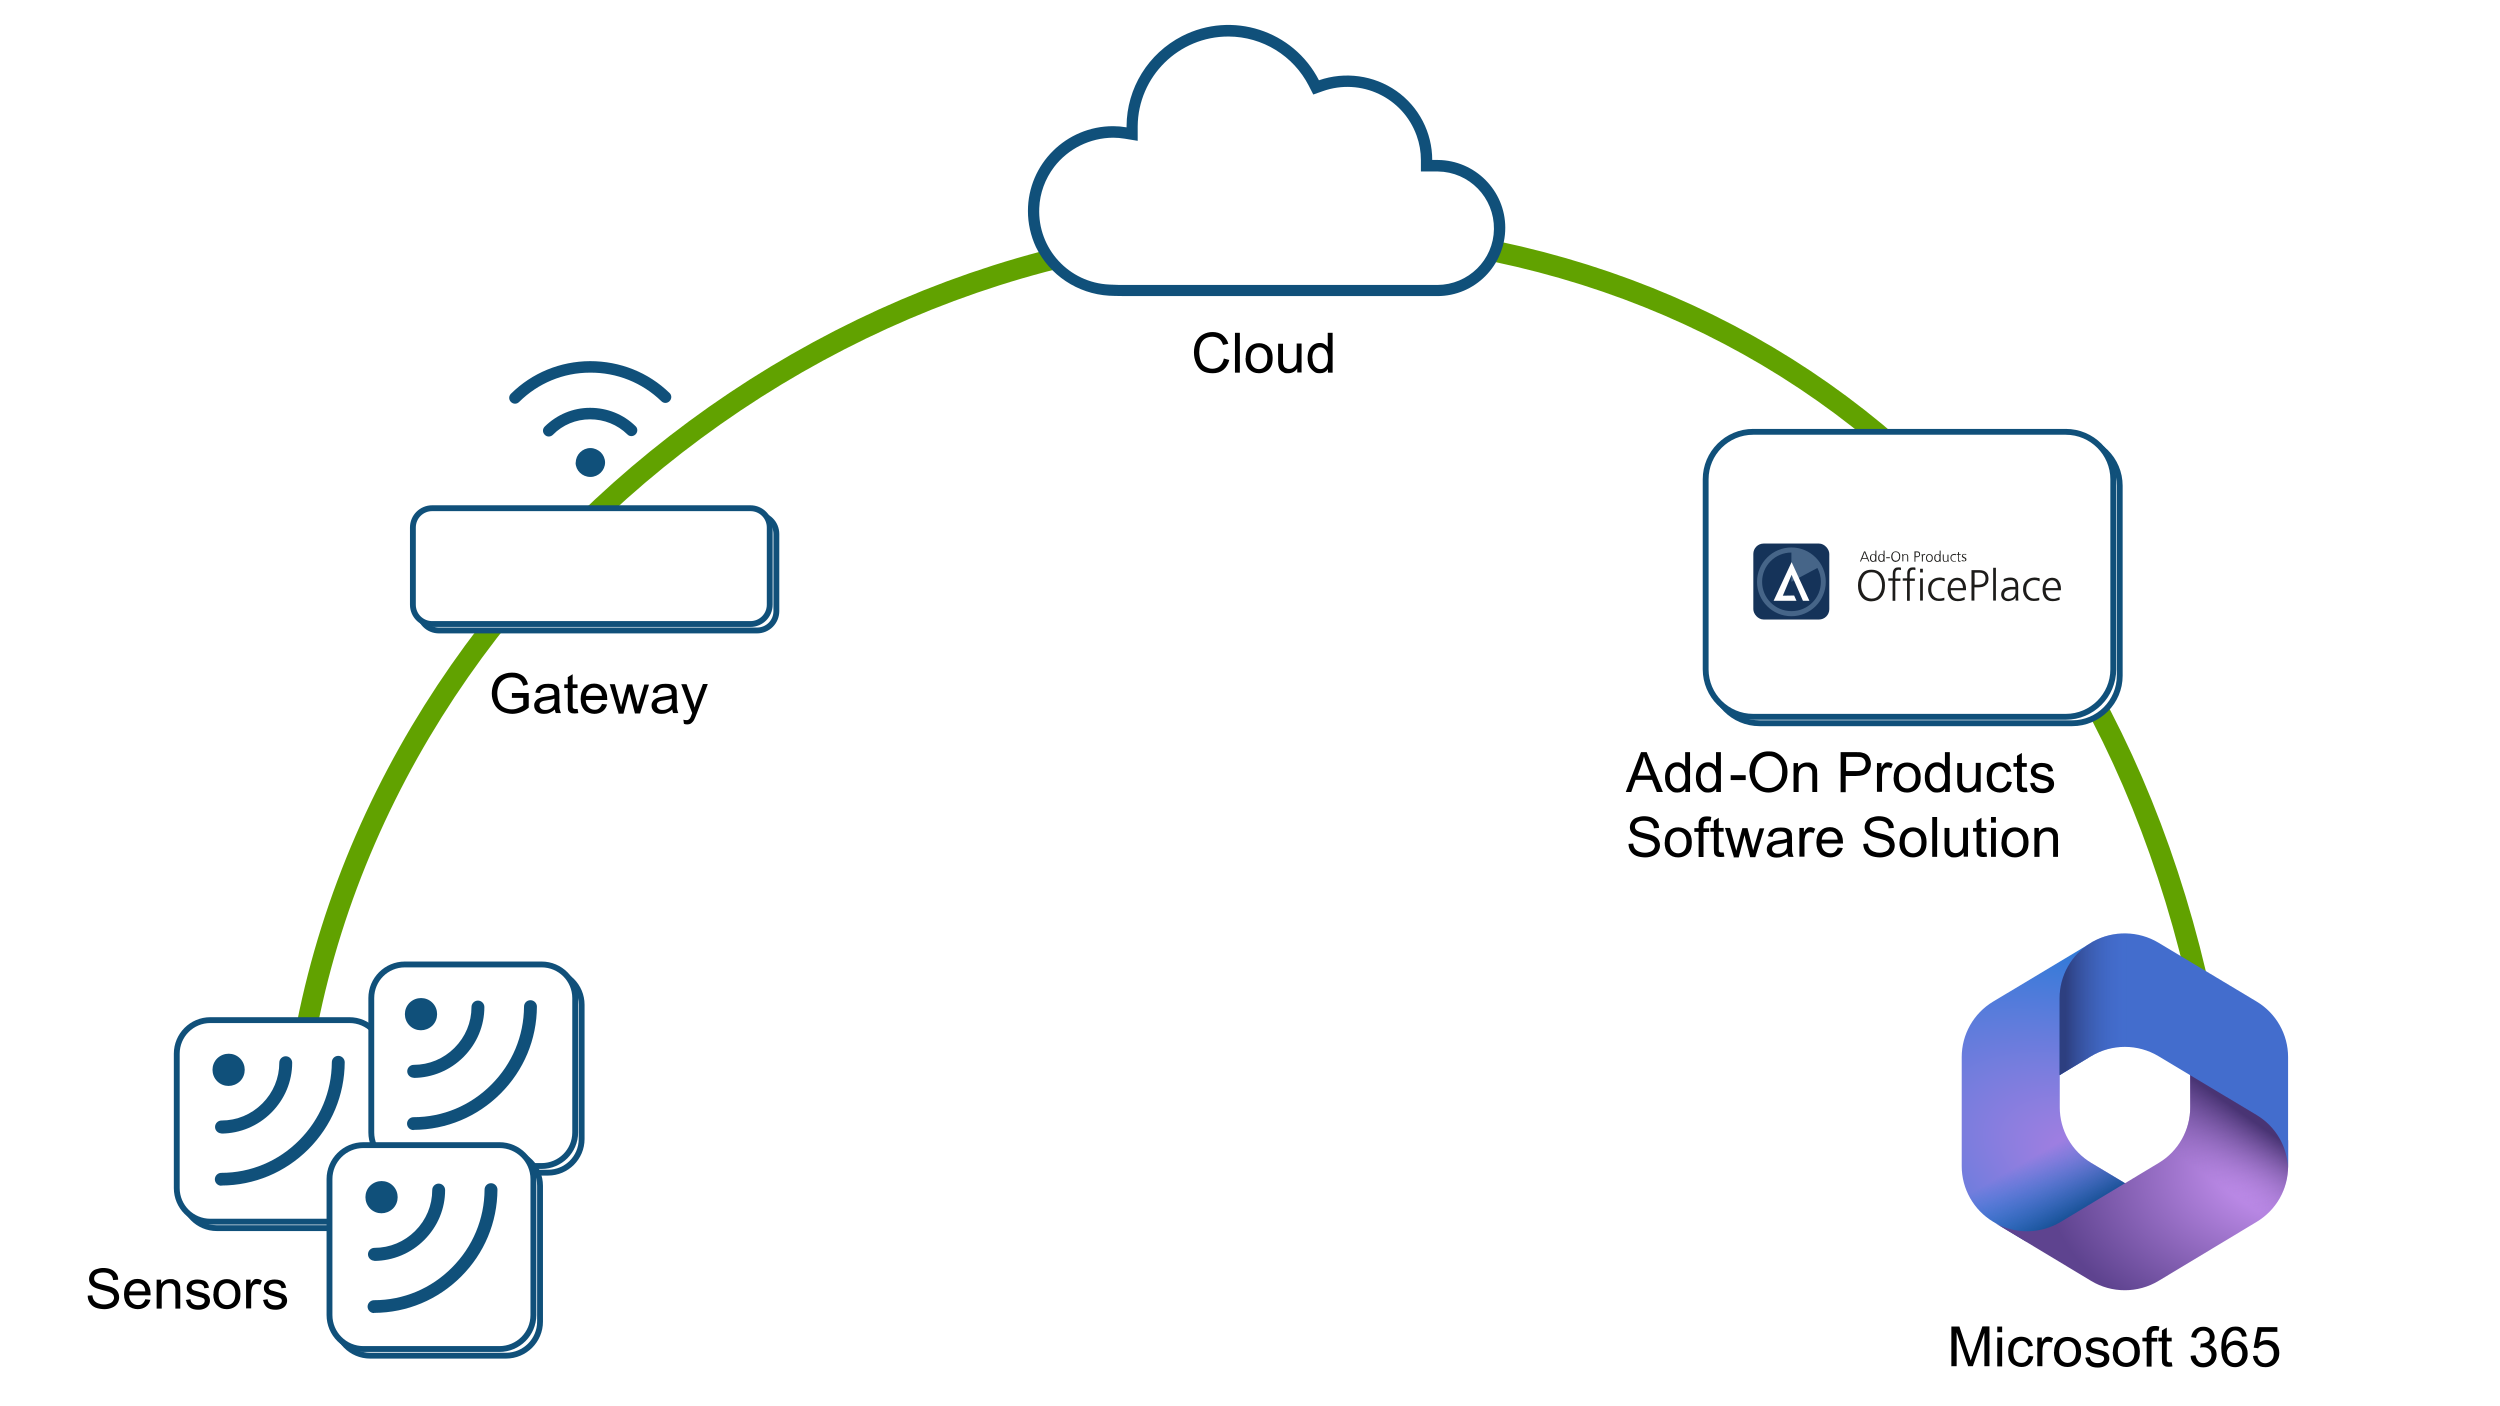 <?xml version="1.0" encoding="UTF-8"?>
<svg xmlns="http://www.w3.org/2000/svg" xmlns:xlink="http://www.w3.org/1999/xlink" id="Layer_1" data-name="Layer 1" version="1.1" viewBox="0 0 1280 720">
  <defs>
    <style>
      .cls-1, .cls-2, .cls-3, .cls-4, .cls-5, .cls-6, .cls-7, .cls-8, .cls-9, .cls-10, .cls-11, .cls-12, .cls-13, .cls-14, .cls-15 {
        stroke-width: 0px;
      }

      .cls-1, .cls-16, .cls-12 {
        fill: #fff;
      }

      .cls-1, .cls-16, .cls-14 {
        fill-rule: evenodd;
      }

      .cls-2 {
        fill: url(#linear-gradient);
      }

      .cls-3 {
        fill: #000;
      }

      .cls-17 {
        clip-path: url(#clippath-2);
      }

      .cls-18 {
        isolation: isolate;
      }

      .cls-19 {
        clip-path: url(#clippath-6);
      }

      .cls-4, .cls-20 {
        fill: none;
      }

      .cls-21 {
        clip-path: url(#clippath-7);
      }

      .cls-16 {
        stroke: #10507a;
        stroke-miterlimit: 8;
        stroke-width: 3px;
      }

      .cls-22 {
        clip-path: url(#clippath-1);
      }

      .cls-23 {
        clip-path: url(#clippath-4);
      }

      .cls-5 {
        fill: #466588;
      }

      .cls-6 {
        fill: url(#linear-gradient-2);
      }

      .cls-24 {
        filter: url(#fx4);
      }

      .cls-25 {
        filter: url(#fx1);
      }

      .cls-7 {
        fill: url(#radial-gradient-2);
      }

      .cls-8 {
        fill: url(#linear-gradient-3);
      }

      .cls-26 {
        clip-path: url(#clippath-9);
      }

      .cls-27 {
        clip-path: url(#clippath);
      }

      .cls-9 {
        fill: #153359;
      }

      .cls-10 {
        fill: url(#radial-gradient);
      }

      .cls-28 {
        filter: url(#fx0);
      }

      .cls-11, .cls-14 {
        fill: #10507a;
      }

      .cls-29 {
        clip-path: url(#clippath-3);
      }

      .cls-30 {
        clip-path: url(#clippath-8);
      }

      .cls-12 {
        opacity: 1;
      }

      .cls-31 {
        clip-path: url(#clippath-5);
      }

      .cls-13 {
        fill: #1d1c1a;
      }

      .cls-32 {
        filter: url(#fx5);
      }

      .cls-15 {
        fill: url(#radial-gradient-3);
      }

      .cls-20 {
        stroke: #61a200;
        stroke-miterlimit: 10;
        stroke-width: 10.7px;
      }

      .cls-33 {
        filter: url(#fx2);
      }

      .cls-34 {
        filter: url(#fx3);
      }
    </style>
    <filter id="fx0" x="-10%" y="-10%" width="120%" height="120%">
      <feComponentTransfer>
        <feFuncR type="discrete"></feFuncR>
        <feFuncG type="discrete"></feFuncG>
        <feFuncB type="discrete"></feFuncB>
        <feFuncA slope="0.4" type="linear"></feFuncA>
      </feComponentTransfer>
      <feGaussianBlur stdDeviation="1.778 1.778"></feGaussianBlur>
    </filter>
    <filter id="fx1" x="-10%" y="-10%" width="120%" height="120%">
      <feComponentTransfer>
        <feFuncR type="discrete"></feFuncR>
        <feFuncG type="discrete"></feFuncG>
        <feFuncB type="discrete"></feFuncB>
        <feFuncA slope="0.4" type="linear"></feFuncA>
      </feComponentTransfer>
      <feGaussianBlur stdDeviation="1.778 1.778"></feGaussianBlur>
    </filter>
    <filter id="fx2" x="-10%" y="-10%" width="120%" height="120%">
      <feComponentTransfer>
        <feFuncR type="discrete"></feFuncR>
        <feFuncG type="discrete"></feFuncG>
        <feFuncB type="discrete"></feFuncB>
        <feFuncA slope="0.4" type="linear"></feFuncA>
      </feComponentTransfer>
      <feGaussianBlur stdDeviation="1.778 1.778"></feGaussianBlur>
    </filter>
    <clipPath id="clippath">
      <rect class="cls-4" x="260.7" y="184.9" width="83" height="59.3"></rect>
    </clipPath>
    <clipPath id="clippath-1">
      <rect class="cls-4" x="260.7" y="184.9" width="83" height="59.3"></rect>
    </clipPath>
    <filter id="fx3" x="-10%" y="-10%" width="120%" height="120%">
      <feComponentTransfer>
        <feFuncR type="discrete"></feFuncR>
        <feFuncG type="discrete"></feFuncG>
        <feFuncB type="discrete"></feFuncB>
        <feFuncA slope="0.4" type="linear"></feFuncA>
      </feComponentTransfer>
      <feGaussianBlur stdDeviation="1.778 1.778"></feGaussianBlur>
    </filter>
    <clipPath id="clippath-2">
      <rect class="cls-4" x="108.8" y="539.5" width="67.6" height="67.6"></rect>
    </clipPath>
    <clipPath id="clippath-3">
      <rect class="cls-4" x="108.8" y="539.5" width="67.6" height="67.6"></rect>
    </clipPath>
    <filter id="fx4" x="-10%" y="-10%" width="120%" height="120%">
      <feComponentTransfer>
        <feFuncR type="discrete"></feFuncR>
        <feFuncG type="discrete"></feFuncG>
        <feFuncB type="discrete"></feFuncB>
        <feFuncA slope="0.4" type="linear"></feFuncA>
      </feComponentTransfer>
      <feGaussianBlur stdDeviation="1.778 1.778"></feGaussianBlur>
    </filter>
    <clipPath id="clippath-4">
      <rect class="cls-4" x="207.3" y="511" width="67.6" height="67.6"></rect>
    </clipPath>
    <clipPath id="clippath-5">
      <rect class="cls-4" x="207.3" y="511" width="67.6" height="67.6"></rect>
    </clipPath>
    <filter id="fx5" x="-10%" y="-10%" width="120%" height="120%">
      <feComponentTransfer>
        <feFuncR type="discrete"></feFuncR>
        <feFuncG type="discrete"></feFuncG>
        <feFuncB type="discrete"></feFuncB>
        <feFuncA slope="0.4" type="linear"></feFuncA>
      </feComponentTransfer>
      <feGaussianBlur stdDeviation="1.778 1.778"></feGaussianBlur>
    </filter>
    <clipPath id="clippath-6">
      <rect class="cls-4" x="187.1" y="604.7" width="67.6" height="67.6"></rect>
    </clipPath>
    <clipPath id="clippath-7">
      <rect class="cls-4" x="187.1" y="604.7" width="67.6" height="67.6"></rect>
    </clipPath>
    <clipPath id="clippath-8">
      <rect class="cls-4" x="1004.3" y="477.8" width="167.2" height="182.7"></rect>
    </clipPath>
    <clipPath id="clippath-9">
      <rect class="cls-4" x="1004.3" y="477.8" width="167.2" height="182.7"></rect>
    </clipPath>
    <radialGradient id="radial-gradient" cx="42.1" cy="961.5" fx="42.1" fy="961.5" r="1.2" gradientTransform="translate(-181915.4 -72763.9) rotate(110.7) scale(116.9 -205) skewX(-.5)" gradientUnits="userSpaceOnUse">
      <stop offset="0" stop-color="#ae7fe2"></stop>
      <stop offset="0" stop-color="#ae7fe2"></stop>
      <stop offset="1" stop-color="#0078d4"></stop>
    </radialGradient>
    <linearGradient id="linear-gradient" x1="129.5" y1="563.4" x2="109.8" y2="597.5" gradientTransform="translate(956.6 1175) scale(1 -1)" gradientUnits="userSpaceOnUse">
      <stop offset="0" stop-color="#114a8b"></stop>
      <stop offset="1" stop-color="#0078d4" stop-opacity="0"></stop>
    </linearGradient>
    <radialGradient id="radial-gradient-2" cx="39.6" cy="957.2" fx="39.6" fy="957.2" r="1.2" gradientTransform="translate(6812.8 69227.7) rotate(-8.3) scale(109.4 -71.8) skewX(0)" gradientUnits="userSpaceOnUse">
      <stop offset="0" stop-color="#d59dff"></stop>
      <stop offset=".1" stop-color="#d59dff"></stop>
      <stop offset="1" stop-color="#5e438f"></stop>
    </radialGradient>
    <linearGradient id="linear-gradient-2" x1="178.1" y1="614.2" x2="156.9" y2="583.9" gradientTransform="translate(956.6 1175) scale(1 -1)" gradientUnits="userSpaceOnUse">
      <stop offset="0" stop-color="#493474"></stop>
      <stop offset="1" stop-color="#8c66ba" stop-opacity="0"></stop>
    </linearGradient>
    <radialGradient id="radial-gradient-3" cx="39" cy="962.8" fx="39" fy="962.8" r="1.2" gradientTransform="translate(39479.3 -135623.4) rotate(-165.9) scale(87.8 -146.9) skewX(.3)" gradientUnits="userSpaceOnUse">
      <stop offset="0" stop-color="#50e6ff"></stop>
      <stop offset="0" stop-color="#50e6ff"></stop>
      <stop offset="1" stop-color="#436dcd"></stop>
    </radialGradient>
    <linearGradient id="linear-gradient-3" x1="101.2" y1="637" x2="132.4" y2="637" gradientTransform="translate(956.6 1175) scale(1 -1)" gradientUnits="userSpaceOnUse">
      <stop offset="0" stop-color="#2d3f80"></stop>
      <stop offset="1" stop-color="#436dcd" stop-opacity="0"></stop>
    </linearGradient>
  </defs>
  <path class="cls-20" d="M148.8,625.7c-8.2-276.2,240.1-507.9,508.6-507.9s466.9,188.9,484.9,507.9"></path>
  <g class="cls-28">
    <path class="cls-1" d="M574.3,152.4c2.8.2,11,.2,11,.2h150.6c18.5,0,33.5-15.2,33.4-33.8,0-18.4-14.8-33.3-33.1-33.5h-2.8c0-13.5-6.6-26.2-17.5-34.1-11.1-7.8-25.3-9.8-38.2-5.3-12.6-24.7-42.8-34.5-67.4-21.8-16.7,8.5-27.2,25.7-27.3,44.5v.6c-2.2-.3-4.4-.5-6.6-.5-23.1,0-41.9,18.7-41.9,41.9,0,6.2,1.3,12.3,4,17.8,6.8,13.9,20.5,23.1,35.9,24h0Z"></path>
  </g>
  <path class="cls-1" d="M570.9,149.1c2.8.2,11,.2,11,.2h150.6c18.5,0,33.5-15.2,33.4-33.8,0-18.4-14.8-33.3-33.1-33.5h-2.8c0-13.5-6.6-26.2-17.5-34.1-11.1-7.8-25.3-9.8-38.2-5.3-12.6-24.7-42.8-34.5-67.4-21.8-16.7,8.5-27.2,25.7-27.3,44.5v.6c-2.2-.3-4.4-.5-6.6-.5-23.1,0-41.9,18.7-41.9,41.9,0,6.2,1.3,12.3,4,17.8,6.8,13.9,20.5,23.1,35.9,24h0Z"></path>
  <g class="cls-25">
    <path class="cls-16" d="M876.6,248.7c0-13.4,10.9-24.3,24.3-24.3h160.1c13.4,0,24.3,10.9,24.3,24.3v97.3c0,13.4-10.9,24.3-24.3,24.3h-160.1c-13.4,0-24.3-10.9-24.3-24.3v-97.3Z"></path>
  </g>
  <path class="cls-16" d="M873.3,245.4c0-13.4,10.9-24.3,24.3-24.3h160.1c13.4,0,24.3,10.9,24.3,24.3v97.3c0,13.4-10.9,24.3-24.3,24.3h-160.1c-13.4,0-24.3-10.9-24.3-24.3v-97.3Z"></path>
  <g class="cls-33">
    <path class="cls-16" d="M214.8,273.4c0-5.5,4.4-9.9,9.9-9.9h162.9c5.5,0,9.9,4.4,9.9,9.9v39.5c0,5.5-4.4,9.9-9.9,9.9h-162.9c-5.5,0-9.9-4.4-9.9-9.9v-39.5Z"></path>
  </g>
  <path class="cls-16" d="M211.4,270.1c0-5.5,4.4-9.9,9.9-9.9h162.9c5.5,0,9.9,4.4,9.9,9.9v39.5c0,5.5-4.4,9.9-9.9,9.9h-162.9c-5.5,0-9.9-4.4-9.9-9.9v-39.5Z"></path>
  <g class="cls-27">
    <g class="cls-22">
      <g>
        <path class="cls-11" d="M342.8,201.2c1.2,1.1,1.2,3,0,4.2-1.2,1.2-3,1.2-4.2,0-9.8-9.5-22.8-14.7-36.5-14.6-13.7,0-26.6,5.4-36.3,15-1.2,1.2-3,1.2-4.2,0-1.2-1.2-1.2-3,0-4.2,10.8-10.7,25.2-16.6,40.5-16.7,15.3,0,29.8,5.7,40.7,16.3h0Z"></path>
        <path class="cls-11" d="M325.4,218.2c1.2,1.1,1.2,3,0,4.2-1.2,1.2-3.1,1.2-4.2,0-5.1-5-11.9-7.7-19.1-7.7-7.2,0-14,2.8-19,7.9-1.2,1.2-3.1,1.2-4.2,0h0c-1.2-1.2-1.2-3,0-4.2,6.2-6.1,14.4-9.6,23.2-9.6,8.8,0,17.1,3.3,23.3,9.4h0s0,0,0,0Z"></path>
        <path class="cls-11" d="M294.7,236.8c0,4.1,3.4,7.4,7.6,7.4,4.1,0,7.5-3.4,7.5-7.4,0-2-.9-3.9-2.2-5.2-1.4-1.3-3.3-2.2-5.3-2.2-4.1,0-7.5,3.4-7.5,7.4Z"></path>
      </g>
    </g>
  </g>
  <g class="cls-34">
    <path class="cls-16" d="M93.8,542.8c0-9.5,7.7-17.2,17.2-17.2h71.2c9.5,0,17.2,7.7,17.2,17.2v68.8c0,9.5-7.7,17.2-17.2,17.2h-71.2c-9.5,0-17.2-7.7-17.2-17.2v-68.8Z"></path>
  </g>
  <path class="cls-16" d="M90.5,539.5c0-9.5,7.7-17.2,17.2-17.2h71.2c9.5,0,17.2,7.7,17.2,17.2v68.8c0,9.5-7.7,17.2-17.2,17.2h-71.2c-9.5,0-17.2-7.7-17.2-17.2v-68.8Z"></path>
  <g class="cls-17">
    <g class="cls-29">
      <g>
        <path class="cls-11" d="M113.3,607.1c-1.8,0-3.3-1.5-3.3-3.3,0-1.8,1.5-3.3,3.3-3.3,15.1,0,29.3-6,39.9-16.7,10.7-10.7,16.6-24.9,16.7-39.9,0-1.8,1.4-3.3,3.3-3.3,1.8,0,3.3,1.5,3.3,3.3-.1,16.8-6.7,32.6-18.6,44.5-11.9,11.9-27.7,18.5-44.5,18.6h0,0Z"></path>
        <path class="cls-11" d="M113.4,580.3c-1.8,0-3.3-1.5-3.3-3.3,0-1.8,1.5-3.3,3.3-3.3,7.9,0,15.3-3.1,20.9-8.7,5.6-5.6,8.7-13,8.7-20.9,0-1.8,1.5-3.3,3.3-3.3h0c1.8,0,3.3,1.5,3.3,3.3,0,9.6-3.8,18.7-10.7,25.6-6.8,6.8-15.9,10.6-25.5,10.7h0,0Z"></path>
        <path class="cls-11" d="M122.9,541.9c-3.2-3.2-8.4-3.2-11.7,0-3.2,3.2-3.2,8.5,0,11.7,1.6,1.6,3.7,2.4,5.8,2.4s4.2-.8,5.9-2.4c3.2-3.2,3.2-8.5,0-11.7h0Z"></path>
      </g>
    </g>
  </g>
  <g class="cls-18">
    <path class="cls-3" d="M44.8,663.4l2.5-.2c.1,1,.4,1.9.8,2.5s1.1,1.2,2.1,1.6,2,.6,3.1.6,1.9-.2,2.7-.5,1.4-.7,1.8-1.3.6-1.1.6-1.7-.2-1.2-.6-1.7-1-.9-1.8-1.2c-.5-.2-1.8-.5-3.6-1s-3.2-.9-3.9-1.3c-1-.5-1.7-1.1-2.2-1.9s-.7-1.6-.7-2.5.3-2,.9-2.9,1.4-1.6,2.6-2,2.4-.7,3.7-.7,2.8.2,4,.7,2,1.2,2.7,2.1,1,2,1,3.2l-2.6.2c-.1-1.3-.6-2.3-1.4-2.9s-2-1-3.6-1-2.8.3-3.6.9-1.1,1.3-1.1,2.2.3,1.3.8,1.8c.5.5,1.9,1,4.1,1.5s3.7.9,4.5,1.3c1.2.5,2.1,1.2,2.6,2.1s.8,1.8.8,2.9-.3,2.1-.9,3.1-1.5,1.7-2.7,2.2-2.5.8-3.9.8-3.4-.3-4.6-.8-2.2-1.3-2.9-2.4-1.1-2.3-1.1-3.7Z"></path>
    <path class="cls-3" d="M74.4,665.2l2.6.3c-.4,1.5-1.2,2.7-2.3,3.5s-2.5,1.3-4.2,1.3-3.9-.7-5.1-2-1.9-3.2-1.9-5.6.6-4.4,1.9-5.8,2.9-2.1,5-2.1,3.6.7,4.8,2,1.9,3.2,1.9,5.7,0,.4,0,.7h-11c0,1.6.6,2.9,1.4,3.7s1.9,1.3,3.1,1.3,1.7-.2,2.3-.7,1.2-1.3,1.5-2.3ZM66.2,661.2h8.2c-.1-1.2-.4-2.2-.9-2.8-.8-1-1.8-1.4-3.1-1.4s-2.1.4-2.9,1.2-1.2,1.8-1.3,3.1Z"></path>
    <path class="cls-3" d="M80.2,670v-14.8h2.3v2.1c1.1-1.6,2.7-2.4,4.7-2.4s1.7.2,2.5.5,1.3.7,1.7,1.3.6,1.1.8,1.8c0,.5.1,1.3.1,2.4v9.1h-2.5v-9c0-1,0-1.8-.3-2.3s-.5-.9-1-1.2-1.1-.5-1.7-.5c-1.1,0-2,.3-2.8,1s-1.2,2-1.2,3.9v8.1h-2.5Z"></path>
    <path class="cls-3" d="M95,665.6l2.5-.4c.1,1,.5,1.8,1.2,2.3s1.5.8,2.7.8,2-.2,2.6-.7.8-1,.8-1.6-.2-1-.7-1.3c-.3-.2-1.2-.5-2.6-.8-1.8-.5-3.1-.9-3.8-1.2s-1.2-.8-1.6-1.4-.5-1.3-.5-2,.2-1.3.5-1.8.7-1,1.2-1.4c.4-.3.9-.5,1.6-.7s1.4-.3,2.2-.3c1.2,0,2.2.2,3.1.5s1.5.8,1.9,1.4.7,1.3.9,2.3l-2.4.3c-.1-.8-.4-1.4-1-1.8s-1.3-.6-2.3-.6-2,.2-2.5.6-.7.8-.7,1.3.1.6.3.9c.2.3.5.5,1,.7.3,0,1,.3,2.2.6,1.8.5,3,.9,3.7,1.2s1.2.7,1.6,1.3.6,1.3.6,2.1-.2,1.6-.7,2.4-1.2,1.3-2.1,1.7-2,.6-3.1.6c-1.9,0-3.4-.4-4.4-1.2s-1.6-2-1.9-3.5Z"></path>
    <path class="cls-3" d="M109.3,662.6c0-2.7.8-4.8,2.3-6.1,1.3-1.1,2.8-1.6,4.6-1.6s3.7.7,5,2,1.9,3.2,1.9,5.5-.3,3.4-.9,4.5-1.4,1.9-2.5,2.5-2.3.9-3.6.9c-2.1,0-3.7-.7-5-2s-1.9-3.2-1.9-5.7ZM111.9,662.6c0,1.9.4,3.3,1.2,4.2s1.9,1.4,3.1,1.4,2.3-.5,3.1-1.4,1.2-2.4,1.2-4.3-.4-3.2-1.2-4.1-1.9-1.4-3.1-1.4-2.3.5-3.1,1.4-1.2,2.3-1.2,4.2Z"></path>
    <path class="cls-3" d="M126,670v-14.8h2.3v2.2c.6-1,1.1-1.7,1.6-2.1s1-.5,1.6-.5c.8,0,1.7.3,2.6.8l-.9,2.3c-.6-.4-1.2-.5-1.8-.5s-1,.2-1.5.5-.7.8-.9,1.4c-.3.9-.4,1.9-.4,2.9v7.7h-2.5Z"></path>
    <path class="cls-3" d="M134.5,665.6l2.5-.4c.1,1,.5,1.8,1.2,2.3s1.5.8,2.7.8,2-.2,2.6-.7.8-1,.8-1.6-.2-1-.7-1.3c-.3-.2-1.2-.5-2.6-.8-1.8-.5-3.1-.9-3.8-1.2s-1.2-.8-1.6-1.4-.5-1.3-.5-2,.2-1.3.5-1.8.7-1,1.2-1.4c.4-.3.9-.5,1.6-.7s1.4-.3,2.2-.3c1.2,0,2.2.2,3.1.5s1.5.8,1.9,1.4.7,1.3.9,2.3l-2.4.3c-.1-.8-.4-1.4-1-1.8s-1.3-.6-2.3-.6-2,.2-2.5.6-.7.8-.7,1.3.1.6.3.9c.2.3.5.5,1,.7.3,0,1,.3,2.2.6,1.8.5,3,.9,3.7,1.2s1.2.7,1.6,1.3.6,1.3.6,2.1-.2,1.6-.7,2.4-1.2,1.3-2.1,1.7-2,.6-3.1.6c-1.9,0-3.4-.4-4.4-1.2s-1.6-2-1.9-3.5Z"></path>
  </g>
  <g class="cls-18">
    <path class="cls-3" d="M262.1,357.2v-2.4h8.6s0,7.5,0,7.5c-1.3,1.1-2.7,1.9-4.1,2.4s-2.9.8-4.3.8-3.8-.4-5.5-1.3-2.9-2.1-3.7-3.7-1.3-3.4-1.3-5.4.4-3.8,1.2-5.6,2-3,3.6-3.8,3.3-1.3,5.4-1.3,2.8.2,4,.7,2.1,1.1,2.8,2,1.2,2,1.5,3.3l-2.4.7c-.3-1-.7-1.9-1.1-2.4s-1.1-1.1-1.9-1.4-1.8-.5-2.8-.5-2.3.2-3.2.6-1.6.9-2.2,1.5-1,1.3-1.3,2c-.5,1.3-.8,2.6-.8,4.1s.3,3.3.9,4.6,1.5,2.1,2.7,2.7,2.5.9,3.8.9,2.3-.2,3.4-.7,2-.9,2.5-1.4v-3.8h-6Z"></path>
    <path class="cls-3" d="M284,363.3c-.9.8-1.8,1.3-2.7,1.7s-1.8.5-2.8.5c-1.6,0-2.9-.4-3.7-1.2s-1.3-1.8-1.3-3,.2-1.4.5-2,.8-1.1,1.3-1.4,1.1-.6,1.8-.8c.5-.1,1.2-.3,2.2-.4,2-.2,3.5-.5,4.5-.9,0-.3,0-.6,0-.7,0-1-.2-1.7-.7-2.2-.6-.6-1.6-.8-2.8-.8s-2,.2-2.6.6-1,1.1-1.2,2.2l-2.4-.3c.2-1,.6-1.9,1.1-2.5s1.2-1.1,2.2-1.5,2.1-.5,3.3-.5,2.3.1,3.1.4,1.4.7,1.7,1.1.6,1,.8,1.7c0,.4.1,1.2.1,2.3v3.3c0,2.3,0,3.8.2,4.4s.3,1.2.6,1.8h-2.6c-.3-.5-.4-1.1-.5-1.8ZM283.8,357.7c-.9.4-2.3.7-4.1.9-1,.1-1.8.3-2.2.5s-.8.5-1,.8-.3.8-.3,1.2c0,.7.3,1.2.8,1.7s1.2.7,2.2.7,1.8-.2,2.6-.6,1.3-1,1.7-1.7c.3-.6.4-1.4.4-2.5v-.9Z"></path>
    <path class="cls-3" d="M295.7,362.9l.4,2.2c-.7.1-1.3.2-1.9.2-.9,0-1.6-.1-2.1-.4s-.9-.7-1.1-1.1-.3-1.5-.3-3v-8.5h-1.8v-1.9h1.8v-3.7l2.5-1.5v5.2h2.5v1.9h-2.5v8.6c0,.7,0,1.2.1,1.4s.2.4.4.5.5.2.9.2.6,0,1.1,0Z"></path>
    <path class="cls-3" d="M308.2,360.4l2.6.3c-.4,1.5-1.2,2.7-2.3,3.5s-2.5,1.3-4.2,1.3-3.9-.7-5.1-2-1.9-3.2-1.9-5.6.6-4.4,1.9-5.8,2.9-2.1,5-2.1,3.6.7,4.8,2,1.9,3.2,1.9,5.7,0,.4,0,.7h-11c0,1.6.6,2.9,1.4,3.7s1.9,1.3,3.1,1.3,1.7-.2,2.3-.7,1.2-1.3,1.5-2.3ZM300,356.3h8.2c-.1-1.2-.4-2.2-.9-2.8-.8-1-1.8-1.4-3.1-1.4s-2.1.4-2.9,1.2-1.2,1.8-1.3,3.1Z"></path>
    <path class="cls-3" d="M316.7,365.1l-4.5-14.8h2.6l2.3,8.5.9,3.2c0-.2.3-1.2.8-3l2.3-8.6h2.6l2.2,8.6.7,2.8.8-2.8,2.5-8.5h2.4l-4.6,14.8h-2.6l-2.3-8.8-.6-2.5-3,11.4h-2.6Z"></path>
    <path class="cls-3" d="M344.1,363.3c-.9.8-1.8,1.3-2.7,1.7s-1.8.5-2.8.5c-1.6,0-2.9-.4-3.7-1.2s-1.3-1.8-1.3-3,.2-1.4.5-2,.8-1.1,1.3-1.4,1.1-.6,1.8-.8c.5-.1,1.2-.3,2.2-.4,2-.2,3.5-.5,4.5-.9,0-.3,0-.6,0-.7,0-1-.2-1.7-.7-2.2-.6-.6-1.6-.8-2.8-.8s-2,.2-2.6.6-1,1.1-1.2,2.2l-2.4-.3c.2-1,.6-1.9,1.1-2.5s1.2-1.1,2.2-1.5,2.1-.5,3.3-.5,2.3.1,3.1.4,1.4.7,1.7,1.1.6,1,.8,1.7c0,.4.1,1.2.1,2.3v3.3c0,2.3,0,3.8.2,4.4s.3,1.2.6,1.8h-2.6c-.3-.5-.4-1.1-.5-1.8ZM343.9,357.7c-.9.4-2.3.7-4.1.9-1,.1-1.8.3-2.2.5s-.8.5-1,.8-.3.8-.3,1.2c0,.7.3,1.2.8,1.7s1.2.7,2.2.7,1.8-.2,2.6-.6,1.3-1,1.7-1.7c.3-.6.4-1.4.4-2.5v-.9Z"></path>
    <path class="cls-3" d="M350.2,370.8l-.3-2.3c.5.1,1,.2,1.4.2s1,0,1.3-.3.6-.4.8-.8c.2-.3.4-.9.8-1.9,0-.1.1-.3.2-.6l-5.6-14.8h2.7l3.1,8.5c.4,1.1.8,2.2,1.1,3.4.3-1.1.6-2.3,1-3.4l3.2-8.6h2.5l-5.6,15c-.6,1.6-1.1,2.7-1.4,3.3-.4.8-1,1.4-1.5,1.8s-1.3.6-2.1.6-1-.1-1.6-.3Z"></path>
  </g>
  <g class="cls-18">
    <path class="cls-3" d="M626.7,183.6l2.7.7c-.6,2.2-1.6,3.9-3.1,5.1s-3.3,1.7-5.4,1.7-4-.4-5.4-1.3-2.4-2.2-3.1-3.9-1.1-3.5-1.1-5.5.4-4,1.2-5.6,2-2.8,3.5-3.6,3.1-1.2,4.9-1.2,3.8.5,5.1,1.6,2.4,2.5,2.9,4.4l-2.7.6c-.5-1.5-1.2-2.6-2.1-3.2s-2-1-3.4-1-2.9.4-3.9,1.1-1.8,1.8-2.2,3-.6,2.6-.6,3.9.3,3.2.8,4.5,1.3,2.3,2.4,2.9,2.2,1,3.5,1,2.8-.4,3.8-1.3,1.8-2.2,2.1-3.9Z"></path>
    <path class="cls-3" d="M632.3,190.8v-20.4h2.5v20.4h-2.5Z"></path>
    <path class="cls-3" d="M637.8,183.4c0-2.7.8-4.8,2.3-6.1,1.3-1.1,2.8-1.6,4.6-1.6s3.7.7,5,2,1.9,3.2,1.9,5.5-.3,3.4-.9,4.5-1.4,1.9-2.5,2.5-2.3.9-3.6.9c-2.1,0-3.7-.7-5-2s-1.9-3.2-1.9-5.7ZM640.3,183.4c0,1.9.4,3.3,1.2,4.2s1.9,1.4,3.1,1.4,2.3-.5,3.1-1.4,1.2-2.4,1.2-4.3-.4-3.2-1.2-4.1-1.9-1.4-3.1-1.4-2.3.5-3.1,1.4-1.2,2.3-1.2,4.2Z"></path>
    <path class="cls-3" d="M664.2,190.8v-2.2c-1.1,1.7-2.7,2.5-4.7,2.5s-1.7-.2-2.4-.5-1.3-.8-1.7-1.3-.6-1.1-.8-1.9c-.1-.5-.2-1.3-.2-2.3v-9.1h2.5v8.2c0,1.3,0,2.2.2,2.6.2.7.5,1.2,1,1.5s1.1.6,1.9.6,1.5-.2,2.1-.6,1.1-.9,1.4-1.6.4-1.6.4-2.9v-7.9h2.5v14.8h-2.2Z"></path>
    <path class="cls-3" d="M679.9,190.8v-1.9c-.9,1.5-2.3,2.2-4.1,2.2s-2.3-.3-3.2-1-1.8-1.6-2.3-2.7-.8-2.5-.8-4,.2-2.8.7-4,1.2-2.1,2.2-2.8,2.1-1,3.3-1,1.7.2,2.4.6,1.3.9,1.7,1.5v-7.3h2.5v20.4h-2.3ZM672,183.4c0,1.9.4,3.3,1.2,4.2s1.7,1.4,2.8,1.4,2-.4,2.8-1.3,1.1-2.3,1.1-4.1-.4-3.5-1.2-4.4-1.7-1.4-2.9-1.4-2,.5-2.8,1.4-1.1,2.3-1.1,4.3Z"></path>
  </g>
  <g class="cls-18">
    <path class="cls-3" d="M832.4,405.5l7.8-20.4h2.9l8.3,20.4h-3.1l-2.4-6.2h-8.5l-2.2,6.2h-2.9ZM838.3,397.1h6.9l-2.1-5.6c-.6-1.7-1.1-3.1-1.4-4.2-.3,1.3-.6,2.6-1.1,3.9l-2.2,6Z"></path>
    <path class="cls-3" d="M862.9,405.5v-1.9c-.9,1.5-2.3,2.2-4.1,2.2s-2.3-.3-3.2-1-1.8-1.6-2.3-2.7-.8-2.5-.8-4,.2-2.8.7-4,1.2-2.1,2.2-2.8,2.1-1,3.3-1,1.7.2,2.4.6,1.3.9,1.7,1.5v-7.3h2.5v20.4h-2.3ZM855,398.1c0,1.9.4,3.3,1.2,4.2s1.7,1.4,2.8,1.4,2-.4,2.8-1.3,1.1-2.3,1.1-4.1-.4-3.5-1.2-4.4-1.7-1.4-2.9-1.4-2,.5-2.8,1.4-1.1,2.3-1.1,4.3Z"></path>
    <path class="cls-3" d="M878.7,405.5v-1.9c-.9,1.5-2.3,2.2-4.1,2.2s-2.3-.3-3.2-1-1.8-1.6-2.3-2.7-.8-2.5-.8-4,.2-2.8.7-4,1.2-2.1,2.2-2.8,2.1-1,3.3-1,1.7.2,2.4.6,1.3.9,1.7,1.5v-7.3h2.5v20.4h-2.3ZM870.8,398.1c0,1.9.4,3.3,1.2,4.2s1.7,1.4,2.8,1.4,2-.4,2.8-1.3,1.1-2.3,1.1-4.1-.4-3.5-1.2-4.4-1.7-1.4-2.9-1.4-2,.5-2.8,1.4-1.1,2.3-1.1,4.3Z"></path>
  </g>
  <g class="cls-18">
    <path class="cls-3" d="M886.1,399.4v-2.5h7.7v2.5h-7.7Z"></path>
  </g>
  <g class="cls-18">
    <path class="cls-3" d="M895.7,395.5c0-3.4.9-6,2.7-7.9,1.8-1.9,4.2-2.9,7-2.9s3.6.4,5.1,1.3,2.7,2.2,3.5,3.8,1.2,3.4,1.2,5.5-.4,3.9-1.3,5.5-2,2.9-3.5,3.7-3.2,1.3-4.9,1.3-3.6-.5-5.1-1.4-2.7-2.2-3.4-3.8-1.2-3.3-1.2-5.1ZM898.5,395.6c0,2.5.7,4.4,2,5.8s3,2.1,5,2.1,3.7-.7,5-2.1,2-3.5,2-6.1-.3-3.1-.8-4.3-1.4-2.2-2.5-2.9-2.3-1-3.6-1c-1.9,0-3.6.7-4.9,2s-2.1,3.5-2.1,6.6Z"></path>
    <path class="cls-3" d="M918.3,405.5v-14.8h2.3v2.1c1.1-1.6,2.7-2.4,4.7-2.4s1.7.2,2.5.5,1.3.7,1.7,1.3.6,1.1.8,1.8c0,.5.1,1.3.1,2.4v9.1h-2.5v-9c0-1,0-1.8-.3-2.3s-.5-.9-1-1.2-1.1-.5-1.7-.5c-1.1,0-2,.3-2.8,1s-1.2,2-1.2,3.9v8.1h-2.5Z"></path>
    <path class="cls-3" d="M942.4,405.5v-20.4h7.7c1.4,0,2.4,0,3.1.2,1,.2,1.8.5,2.5,1s1.2,1.1,1.6,2,.6,1.8.6,2.8c0,1.7-.6,3.2-1.7,4.4s-3.1,1.8-6,1.8h-5.2v8.3h-2.7ZM945.1,394.8h5.3c1.7,0,3-.3,3.7-1s1.1-1.6,1.1-2.7-.2-1.6-.6-2.2-1-1-1.7-1.2c-.5-.1-1.3-.2-2.5-.2h-5.2v7.3Z"></path>
    <path class="cls-3" d="M961,405.5v-14.8h2.3v2.2c.6-1,1.1-1.7,1.6-2.1s1-.5,1.6-.5c.8,0,1.7.3,2.6.8l-.9,2.3c-.6-.4-1.2-.5-1.8-.5s-1,.2-1.5.5-.7.8-.9,1.4c-.3.9-.4,1.9-.4,2.9v7.7h-2.5Z"></path>
    <path class="cls-3" d="M969.6,398.1c0-2.7.8-4.8,2.3-6.1,1.3-1.1,2.8-1.6,4.6-1.6s3.7.7,5,2,1.9,3.2,1.9,5.5-.3,3.4-.9,4.5-1.4,1.9-2.5,2.5-2.3.9-3.6.9c-2.1,0-3.7-.7-5-2s-1.9-3.2-1.9-5.7ZM972.2,398.1c0,1.9.4,3.3,1.2,4.2s1.9,1.4,3.1,1.4,2.3-.5,3.1-1.4,1.2-2.4,1.2-4.3-.4-3.2-1.2-4.1-1.9-1.4-3.1-1.4-2.3.5-3.1,1.4-1.2,2.3-1.2,4.2Z"></path>
    <path class="cls-3" d="M995.9,405.5v-1.9c-.9,1.5-2.3,2.2-4.1,2.2s-2.3-.3-3.2-1-1.8-1.6-2.3-2.7-.8-2.5-.8-4,.2-2.8.7-4,1.2-2.1,2.2-2.8,2.1-1,3.3-1,1.7.2,2.4.6,1.3.9,1.7,1.5v-7.3h2.5v20.4h-2.3ZM988,398.1c0,1.9.4,3.3,1.2,4.2s1.7,1.4,2.8,1.4,2-.4,2.8-1.3,1.1-2.3,1.1-4.1-.4-3.5-1.2-4.4-1.7-1.4-2.9-1.4-2,.5-2.8,1.4-1.1,2.3-1.1,4.3Z"></path>
    <path class="cls-3" d="M1011.9,405.5v-2.2c-1.1,1.7-2.7,2.5-4.7,2.5s-1.7-.2-2.4-.5-1.3-.8-1.7-1.3-.6-1.1-.8-1.9c-.1-.5-.2-1.3-.2-2.3v-9.1h2.5v8.2c0,1.3,0,2.2.2,2.6.2.7.5,1.2,1,1.5s1.1.6,1.9.6,1.5-.2,2.1-.6,1.1-.9,1.4-1.6.4-1.6.4-2.9v-7.9h2.5v14.8h-2.2Z"></path>
    <path class="cls-3" d="M1027.6,400.1l2.5.3c-.3,1.7-1,3-2.1,4s-2.5,1.4-4.1,1.4-3.6-.7-4.9-2-1.8-3.2-1.8-5.7.3-3,.8-4.2,1.3-2.1,2.4-2.7,2.3-.9,3.5-.9,2.9.4,3.9,1.2,1.7,2,2,3.5l-2.4.4c-.2-1-.6-1.7-1.2-2.2s-1.3-.8-2.1-.8c-1.3,0-2.3.5-3.1,1.4s-1.2,2.3-1.2,4.3.4,3.4,1.1,4.3,1.8,1.3,3,1.3,1.8-.3,2.5-.9,1.1-1.5,1.3-2.8Z"></path>
    <path class="cls-3" d="M1037.7,403.2l.4,2.2c-.7.1-1.3.2-1.9.2-.9,0-1.6-.1-2.1-.4s-.9-.7-1.1-1.1-.3-1.5-.3-3v-8.5h-1.8v-1.9h1.8v-3.7l2.5-1.5v5.2h2.5v1.9h-2.5v8.6c0,.7,0,1.2.1,1.4s.2.4.4.5.5.2.9.2.6,0,1.1,0Z"></path>
    <path class="cls-3" d="M1039.2,401.1l2.5-.4c.1,1,.5,1.8,1.2,2.3s1.5.8,2.7.8,2-.2,2.6-.7.8-1,.8-1.6-.2-1-.7-1.3c-.3-.2-1.2-.5-2.6-.8-1.8-.5-3.1-.9-3.8-1.2s-1.2-.8-1.6-1.4-.5-1.3-.5-2,.2-1.3.5-1.8.7-1,1.2-1.4c.4-.3.9-.5,1.6-.7s1.4-.3,2.2-.3c1.2,0,2.2.2,3.1.5s1.5.8,1.9,1.4.7,1.3.9,2.3l-2.4.3c-.1-.8-.4-1.4-1-1.8s-1.3-.6-2.3-.6-2,.2-2.5.6-.7.8-.7,1.3.1.6.3.9c.2.3.5.5,1,.7.3,0,1,.3,2.2.6,1.8.5,3,.9,3.7,1.2s1.2.7,1.6,1.3.6,1.3.6,2.1-.2,1.6-.7,2.4-1.2,1.3-2.1,1.7-2,.6-3.1.6c-1.9,0-3.4-.4-4.4-1.2s-1.6-2-1.9-3.5Z"></path>
  </g>
  <g class="cls-18">
    <path class="cls-3" d="M833.7,432.1l2.5-.2c.1,1,.4,1.9.8,2.5s1.1,1.2,2.1,1.6,2,.6,3.1.6,1.9-.2,2.7-.5,1.4-.7,1.8-1.3.6-1.1.6-1.7-.2-1.2-.6-1.7-1-.9-1.8-1.2c-.5-.2-1.8-.5-3.6-1s-3.2-.9-3.9-1.3c-1-.5-1.7-1.1-2.2-1.9s-.7-1.6-.7-2.5.3-2,.9-2.9,1.4-1.6,2.6-2,2.4-.7,3.7-.7,2.8.2,4,.7,2,1.2,2.7,2.1,1,2,1,3.2l-2.6.2c-.1-1.3-.6-2.3-1.4-2.9s-2-1-3.6-1-2.8.3-3.6.9-1.1,1.3-1.1,2.2.3,1.3.8,1.8c.5.5,1.9,1,4.1,1.5s3.7.9,4.5,1.3c1.2.5,2.1,1.2,2.6,2.1s.8,1.8.8,2.9-.3,2.1-.9,3.1-1.5,1.7-2.7,2.2-2.5.8-3.9.8-3.4-.3-4.6-.8-2.2-1.3-2.9-2.4-1.1-2.3-1.1-3.7Z"></path>
    <path class="cls-3" d="M852.4,431.3c0-2.7.8-4.8,2.3-6.1,1.3-1.1,2.8-1.6,4.6-1.6s3.7.7,5,2,1.9,3.2,1.9,5.5-.3,3.4-.9,4.5-1.4,1.9-2.5,2.5-2.3.9-3.6.9c-2.1,0-3.7-.7-5-2s-1.9-3.2-1.9-5.7ZM854.9,431.3c0,1.9.4,3.3,1.2,4.2s1.9,1.4,3.1,1.4,2.3-.5,3.1-1.4,1.2-2.4,1.2-4.3-.4-3.2-1.2-4.1-1.9-1.4-3.1-1.4-2.3.5-3.1,1.4-1.2,2.3-1.2,4.2Z"></path>
    <path class="cls-3" d="M869.7,438.7v-12.8h-2.2v-1.9h2.2v-1.6c0-1,0-1.7.3-2.2.2-.6.7-1.2,1.3-1.6s1.5-.6,2.6-.6,1.5,0,2.3.3l-.4,2.2c-.5,0-1-.1-1.5-.1-.8,0-1.3.2-1.6.5s-.5.9-.5,1.8v1.4h2.9v1.9h-2.9v12.8h-2.5Z"></path>
    <path class="cls-3" d="M882.5,436.4l.4,2.2c-.7.1-1.3.2-1.9.2-.9,0-1.6-.1-2.1-.4s-.9-.7-1.1-1.1-.3-1.5-.3-3v-8.5h-1.8v-1.9h1.8v-3.7l2.5-1.5v5.2h2.5v1.9h-2.5v8.6c0,.7,0,1.2.1,1.4s.2.4.4.5.5.2.9.2.6,0,1.1,0Z"></path>
    <path class="cls-3" d="M887.7,438.7l-4.5-14.8h2.6l2.3,8.5.9,3.2c0-.2.3-1.2.8-3l2.3-8.6h2.6l2.2,8.6.7,2.8.8-2.8,2.5-8.5h2.4l-4.6,14.8h-2.6l-2.3-8.8-.6-2.5-3,11.4h-2.6Z"></path>
    <path class="cls-3" d="M915.1,436.9c-.9.8-1.8,1.3-2.7,1.7s-1.8.5-2.8.5c-1.6,0-2.9-.4-3.7-1.2s-1.3-1.8-1.3-3,.2-1.4.5-2,.8-1.1,1.3-1.4,1.1-.6,1.8-.8c.5-.1,1.2-.3,2.2-.4,2-.2,3.5-.5,4.5-.9,0-.3,0-.6,0-.7,0-1-.2-1.7-.7-2.2-.6-.6-1.6-.8-2.8-.8s-2,.2-2.6.6-1,1.1-1.2,2.2l-2.4-.3c.2-1,.6-1.9,1.1-2.5s1.2-1.1,2.2-1.5,2.1-.5,3.3-.5,2.3.1,3.1.4,1.4.7,1.7,1.1.6,1,.8,1.7c0,.4.1,1.2.1,2.3v3.3c0,2.3,0,3.8.2,4.4s.3,1.2.6,1.8h-2.6c-.3-.5-.4-1.1-.5-1.8ZM914.9,431.3c-.9.4-2.3.7-4.1.9-1,.1-1.8.3-2.2.5s-.8.5-1,.8-.3.8-.3,1.2c0,.7.3,1.2.8,1.7s1.2.7,2.2.7,1.8-.2,2.6-.6,1.3-1,1.7-1.7c.3-.6.4-1.4.4-2.5v-.9Z"></path>
    <path class="cls-3" d="M921.3,438.7v-14.8h2.3v2.2c.6-1,1.1-1.7,1.6-2.1s1-.5,1.6-.5c.8,0,1.7.3,2.6.8l-.9,2.3c-.6-.4-1.2-.5-1.8-.5s-1,.2-1.5.5-.7.8-.9,1.4c-.3.9-.4,1.9-.4,2.9v7.7h-2.5Z"></path>
    <path class="cls-3" d="M940.9,433.9l2.6.3c-.4,1.5-1.2,2.7-2.3,3.5s-2.5,1.3-4.2,1.3-3.9-.7-5.1-2-1.9-3.2-1.9-5.6.6-4.4,1.9-5.8,2.9-2.1,5-2.1,3.6.7,4.8,2,1.9,3.2,1.9,5.7,0,.4,0,.7h-11c0,1.6.6,2.9,1.4,3.7s1.9,1.3,3.1,1.3,1.7-.2,2.3-.7,1.2-1.3,1.5-2.3ZM932.7,429.9h8.2c-.1-1.2-.4-2.2-.9-2.8-.8-1-1.8-1.4-3.1-1.4s-2.1.4-2.9,1.2-1.2,1.8-1.3,3.1Z"></path>
    <path class="cls-3" d="M953.9,432.1l2.5-.2c.1,1,.4,1.9.8,2.5s1.1,1.2,2.1,1.6,2,.6,3.1.6,1.9-.2,2.7-.5,1.4-.7,1.8-1.3.6-1.1.6-1.7-.2-1.2-.6-1.7-1-.9-1.8-1.2c-.5-.2-1.8-.5-3.6-1s-3.2-.9-3.9-1.3c-1-.5-1.7-1.1-2.2-1.9s-.7-1.6-.7-2.5.3-2,.9-2.9,1.4-1.6,2.6-2,2.4-.7,3.7-.7,2.8.2,4,.7,2,1.2,2.7,2.1,1,2,1,3.2l-2.6.2c-.1-1.3-.6-2.3-1.4-2.9s-2-1-3.6-1-2.8.3-3.6.9-1.1,1.3-1.1,2.2.3,1.3.8,1.8c.5.5,1.9,1,4.1,1.5s3.7.9,4.5,1.3c1.2.5,2.1,1.2,2.6,2.1s.8,1.8.8,2.9-.3,2.1-.9,3.1-1.5,1.7-2.7,2.2-2.5.8-3.9.8-3.4-.3-4.6-.8-2.2-1.3-2.9-2.4-1.1-2.3-1.1-3.7Z"></path>
    <path class="cls-3" d="M972.6,431.3c0-2.7.8-4.8,2.3-6.1,1.3-1.1,2.8-1.6,4.6-1.6s3.7.7,5,2,1.9,3.2,1.9,5.5-.3,3.4-.9,4.5-1.4,1.9-2.5,2.5-2.3.9-3.6.9c-2.1,0-3.7-.7-5-2s-1.9-3.2-1.9-5.7ZM975.2,431.3c0,1.9.4,3.3,1.2,4.2s1.9,1.4,3.1,1.4,2.3-.5,3.1-1.4,1.2-2.4,1.2-4.3-.4-3.2-1.2-4.1-1.9-1.4-3.1-1.4-2.3.5-3.1,1.4-1.2,2.3-1.2,4.2Z"></path>
    <path class="cls-3" d="M989.3,438.7v-20.4h2.5v20.4h-2.5Z"></path>
    <path class="cls-3" d="M1005.4,438.7v-2.2c-1.1,1.7-2.7,2.5-4.7,2.5s-1.7-.2-2.4-.5-1.3-.8-1.7-1.3-.6-1.1-.8-1.9c-.1-.5-.2-1.3-.2-2.3v-9.1h2.5v8.2c0,1.3,0,2.2.2,2.6.2.7.5,1.2,1,1.5s1.1.6,1.9.6,1.5-.2,2.1-.6,1.1-.9,1.4-1.6.4-1.6.4-2.9v-7.9h2.5v14.8h-2.2Z"></path>
    <path class="cls-3" d="M1017,436.4l.4,2.2c-.7.1-1.3.2-1.9.2-.9,0-1.6-.1-2.1-.4s-.9-.7-1.1-1.1-.3-1.5-.3-3v-8.5h-1.8v-1.9h1.8v-3.7l2.5-1.5v5.2h2.5v1.9h-2.5v8.6c0,.7,0,1.2.1,1.4s.2.4.4.5.5.2.9.2.6,0,1.1,0Z"></path>
    <path class="cls-3" d="M1019.4,421.2v-2.9h2.5v2.9h-2.5ZM1019.4,438.7v-14.8h2.5v14.8h-2.5Z"></path>
    <path class="cls-3" d="M1024.8,431.3c0-2.7.8-4.8,2.3-6.1,1.3-1.1,2.8-1.6,4.6-1.6s3.7.7,5,2,1.9,3.2,1.9,5.5-.3,3.4-.9,4.5-1.4,1.9-2.5,2.5-2.3.9-3.6.9c-2.1,0-3.7-.7-5-2s-1.9-3.2-1.9-5.7ZM1027.4,431.3c0,1.9.4,3.3,1.2,4.2s1.9,1.4,3.1,1.4,2.3-.5,3.1-1.4,1.2-2.4,1.2-4.3-.4-3.2-1.2-4.1-1.9-1.4-3.1-1.4-2.3.5-3.1,1.4-1.2,2.3-1.2,4.2Z"></path>
    <path class="cls-3" d="M1041.6,438.7v-14.8h2.3v2.1c1.1-1.6,2.7-2.4,4.7-2.4s1.7.2,2.5.5,1.3.7,1.7,1.3.6,1.1.8,1.8c0,.5.1,1.3.1,2.4v9.1h-2.5v-9c0-1,0-1.8-.3-2.3s-.5-.9-1-1.2-1.1-.5-1.7-.5c-1.1,0-2,.3-2.8,1s-1.2,2-1.2,3.9v8.1h-2.5Z"></path>
  </g>
  <g class="cls-24">
    <path class="cls-16" d="M193.4,514.4c0-9.5,7.7-17.2,17.2-17.2h70c9.5,0,17.2,7.7,17.2,17.2v68.8c0,9.5-7.7,17.2-17.2,17.2h-70c-9.5,0-17.2-7.7-17.2-17.2v-68.8Z"></path>
  </g>
  <path class="cls-16" d="M190.1,511c0-9.5,7.7-17.2,17.2-17.2h70c9.5,0,17.2,7.7,17.2,17.2v68.8c0,9.5-7.7,17.2-17.2,17.2h-70c-9.5,0-17.2-7.7-17.2-17.2v-68.8Z"></path>
  <g class="cls-23">
    <g class="cls-31">
      <g>
        <path class="cls-11" d="M211.7,578.6c-1.8,0-3.3-1.5-3.3-3.3,0-1.8,1.5-3.3,3.3-3.3,15.1,0,29.3-6,39.9-16.7,10.7-10.7,16.6-24.9,16.7-39.9,0-1.8,1.4-3.3,3.3-3.3,1.8,0,3.3,1.5,3.3,3.3-.1,16.8-6.7,32.6-18.6,44.5-11.9,11.9-27.7,18.5-44.5,18.6h0,0Z"></path>
        <path class="cls-11" d="M211.8,551.8c-1.8,0-3.3-1.5-3.3-3.3,0-1.8,1.5-3.3,3.3-3.3,7.9,0,15.3-3.1,20.9-8.7,5.6-5.6,8.7-13,8.7-20.9,0-1.8,1.5-3.3,3.3-3.3h0c1.8,0,3.3,1.5,3.3,3.3,0,9.6-3.8,18.7-10.7,25.6-6.8,6.8-15.9,10.6-25.5,10.7h0,0Z"></path>
        <path class="cls-11" d="M221.4,513.4c-3.2-3.2-8.4-3.2-11.7,0-3.2,3.2-3.2,8.5,0,11.7,1.6,1.6,3.7,2.4,5.8,2.4s4.2-.8,5.9-2.4c3.2-3.2,3.2-8.5,0-11.7h0Z"></path>
      </g>
    </g>
  </g>
  <g class="cls-32">
    <path class="cls-16" d="M172.1,607.1c0-9.6,7.8-17.4,17.4-17.4h69.6c9.6,0,17.4,7.8,17.4,17.4v69.6c0,9.6-7.8,17.4-17.4,17.4h-69.6c-9.6,0-17.4-7.8-17.4-17.4v-69.6Z"></path>
  </g>
  <path class="cls-16" d="M168.7,603.7c0-9.6,7.8-17.4,17.4-17.4h69.6c9.6,0,17.4,7.8,17.4,17.4v69.6c0,9.6-7.8,17.4-17.4,17.4h-69.6c-9.6,0-17.4-7.8-17.4-17.4v-69.6Z"></path>
  <g class="cls-19">
    <g class="cls-21">
      <g>
        <path class="cls-11" d="M191.5,672.3c-1.8,0-3.3-1.5-3.3-3.3,0-1.8,1.5-3.3,3.3-3.3,15.1,0,29.3-6,39.9-16.7,10.7-10.7,16.6-24.9,16.7-39.9,0-1.8,1.4-3.3,3.3-3.3,1.8,0,3.3,1.5,3.3,3.3-.1,16.8-6.7,32.6-18.6,44.5-11.9,11.9-27.7,18.5-44.5,18.6h0,0Z"></path>
        <path class="cls-11" d="M191.7,645.5c-1.8,0-3.3-1.5-3.3-3.3,0-1.8,1.5-3.3,3.3-3.3,7.9,0,15.3-3.1,20.9-8.7,5.6-5.6,8.7-13,8.7-20.9,0-1.8,1.5-3.3,3.3-3.3h0c1.8,0,3.3,1.5,3.3,3.3,0,9.6-3.8,18.7-10.7,25.6-6.8,6.8-15.9,10.6-25.5,10.7h0,0Z"></path>
        <path class="cls-11" d="M201.2,607.1c-3.2-3.2-8.4-3.2-11.7,0-3.2,3.2-3.2,8.5,0,11.7,1.6,1.6,3.7,2.4,5.8,2.4s4.2-.8,5.9-2.4c3.2-3.2,3.2-8.5,0-11.7h0Z"></path>
      </g>
    </g>
  </g>
  <path class="cls-14" d="M567.8,151.4c2.9.2,11.5.2,11.5.2h156.6c19.3,0,34.8-15.7,34.8-35,0-19-15.4-34.5-34.5-34.7h-2.9c0-14-6.8-27.2-18.3-35.3-11.6-8.1-26.4-10.1-39.7-5.5-13.1-25.6-44.5-35.7-70.1-22.6-17.3,8.9-28.3,26.6-28.4,46.1v.6c-2.3-.4-4.6-.6-6.9-.6-24,0-43.6,19.4-43.6,43.4,0,6.4,1.4,12.7,4.1,18.5,7,14.4,21.3,23.9,37.4,24.9ZM539.7,85.5c7.2-9.4,18.4-14.9,30.2-15,2,0,4,.2,5.9.5l6.7,1.1v-7.4c.2-25.5,21-46.1,46.6-46,17.3.1,33.1,9.8,41,25.2l2.3,4.5,4.8-1.7c19.6-7,41.1,3.2,48.1,22.7,1.5,4.1,2.2,8.3,2.2,12.6v5.8h8.7c16.1.2,28.9,13.4,28.7,29.5-.2,15.8-13.1,28.5-29,28.6h-162.6l-5.2-.2c-20.8-.9-36.9-18.4-36-39.2.3-7.6,3-14.9,7.6-21h0Z"></path>
  <g class="cls-30">
    <g class="cls-26">
      <g>
        <path class="cls-10" d="M1071.6,482.1l-.9.6c-1.5.9-2.9,1.9-4.2,3l2.7-1.9h23l4.2,31.4-20.9,20.8-20.9,14.4v16.6c0,11.6,6.1,22.4,16.1,28.4l22,13.2-46.5,26.9h-9l-16.7-10c-10-6-16.1-16.8-16.1-28.4v-55.9c0-11.6,6.1-22.4,16.1-28.4l50.2-30.1c.3-.2.6-.4.9-.5Z"></path>
        <path class="cls-2" d="M1071.6,482.1l-.9.6c-1.5.9-2.9,1.9-4.2,3l2.7-1.9h23l4.2,31.4-20.9,20.8-20.9,14.4v16.6c0,11.6,6.1,22.4,16.1,28.4l22,13.2-46.5,26.9h-9l-16.7-10c-10-6-16.1-16.8-16.1-28.4v-55.9c0-11.6,6.1-22.4,16.1-28.4l50.2-30.1c.3-.2.6-.4.9-.5Z"></path>
        <path class="cls-7" d="M1121.4,548.4v18.6c0,11.6-6.1,22.4-16.1,28.4l-50.2,30.2c-10.3,6.2-23,6.4-33.5.7l49,29.5c10.6,6.4,24,6.4,34.6,0l50.2-30.2c10-6,16.1-16.8,16.1-28.4v-13.4l-4.2-6.2-46-29.1Z"></path>
        <path class="cls-6" d="M1121.4,548.4v18.6c0,11.6-6.1,22.4-16.1,28.4l-50.2,30.2c-10.3,6.2-23,6.4-33.5.7l49,29.5c10.6,6.4,24,6.4,34.6,0l50.2-30.2c10-6,16.1-16.8,16.1-28.4v-13.4l-4.2-6.2-46-29.1Z"></path>
        <path class="cls-15" d="M1155.4,512.8l-50.2-30.1c-10.3-6.2-23.2-6.4-33.6-.6l-1,.6c-10,6-16.1,16.8-16.1,28.4v39.4l16.1-9.7c10.6-6.4,24-6.4,34.6,0l50.2,30.1c9.7,5.8,15.7,16.1,16.1,27.3,0-.4,0-.7,0-1.1v-55.9c0-11.6-6.1-22.4-16.1-28.4Z"></path>
        <path class="cls-8" d="M1155.4,512.8l-50.2-30.1c-10.3-6.2-23.2-6.4-33.6-.6l-1,.6c-10,6-16.1,16.8-16.1,28.4v39.4l16.1-9.7c10.6-6.4,24-6.4,34.6,0l50.2,30.1c9.7,5.8,15.7,16.1,16.1,27.3,0-.4,0-.7,0-1.1v-55.9c0-11.6-6.1-22.4-16.1-28.4Z"></path>
      </g>
    </g>
  </g>
  <g class="cls-18">
    <path class="cls-3" d="M999.1,699.6v-20.4h4.1l4.8,14.4c.4,1.3.8,2.3,1,3,.2-.7.6-1.8,1.1-3.3l4.9-14.2h3.6v20.4h-2.6v-17.1l-5.9,17.1h-2.4l-5.9-17.3v17.3h-2.6Z"></path>
    <path class="cls-3" d="M1022.6,682.1v-2.9h2.5v2.9h-2.5ZM1022.6,699.6v-14.8h2.5v14.8h-2.5Z"></path>
    <path class="cls-3" d="M1038.6,694.2l2.5.3c-.3,1.7-1,3-2.1,4s-2.5,1.4-4.1,1.4-3.6-.7-4.9-2-1.8-3.2-1.8-5.7.3-3,.8-4.2,1.3-2.1,2.4-2.7,2.3-.9,3.5-.9,2.9.4,3.9,1.2,1.7,2,2,3.5l-2.4.4c-.2-1-.6-1.7-1.2-2.2s-1.3-.8-2.1-.8c-1.3,0-2.3.5-3.1,1.4s-1.2,2.3-1.2,4.3.4,3.4,1.1,4.3,1.8,1.3,3,1.3,1.8-.3,2.5-.9,1.1-1.5,1.3-2.8Z"></path>
    <path class="cls-3" d="M1043.1,699.6v-14.8h2.3v2.2c.6-1,1.1-1.7,1.6-2.1s1-.5,1.6-.5c.8,0,1.7.3,2.6.8l-.9,2.3c-.6-.4-1.2-.5-1.8-.5s-1,.2-1.5.5-.7.8-.9,1.4c-.3.9-.4,1.9-.4,2.9v7.7h-2.5Z"></path>
    <path class="cls-3" d="M1051.7,692.2c0-2.7.8-4.8,2.3-6.1,1.3-1.1,2.8-1.6,4.6-1.6s3.7.7,5,2,1.9,3.2,1.9,5.5-.3,3.4-.9,4.5-1.4,1.9-2.5,2.5-2.3.9-3.6.9c-2.1,0-3.7-.7-5-2s-1.9-3.2-1.9-5.7ZM1054.3,692.2c0,1.9.4,3.3,1.2,4.2s1.9,1.4,3.1,1.4,2.3-.5,3.1-1.4,1.2-2.4,1.2-4.3-.4-3.2-1.2-4.1-1.9-1.4-3.1-1.4-2.3.5-3.1,1.4-1.2,2.3-1.2,4.2Z"></path>
    <path class="cls-3" d="M1067.5,695.2l2.5-.4c.1,1,.5,1.8,1.2,2.3s1.5.8,2.7.8,2-.2,2.6-.7.8-1,.8-1.6-.2-1-.7-1.3c-.3-.2-1.2-.5-2.6-.8-1.8-.5-3.1-.9-3.8-1.2s-1.2-.8-1.6-1.4-.5-1.3-.5-2,.2-1.3.5-1.8.7-1,1.2-1.4c.4-.3.9-.5,1.6-.7s1.4-.3,2.2-.3c1.2,0,2.2.2,3.1.5s1.5.8,1.9,1.4.7,1.3.9,2.3l-2.4.3c-.1-.8-.4-1.4-1-1.8s-1.3-.6-2.3-.6-2,.2-2.5.6-.7.8-.7,1.3.1.6.3.9c.2.3.5.5,1,.7.3,0,1,.3,2.2.6,1.8.5,3,.9,3.7,1.2s1.2.7,1.6,1.3.6,1.3.6,2.1-.2,1.6-.7,2.4-1.2,1.3-2.1,1.7-2,.6-3.1.6c-1.9,0-3.4-.4-4.4-1.2s-1.6-2-1.9-3.5Z"></path>
    <path class="cls-3" d="M1081.8,692.2c0-2.7.8-4.8,2.3-6.1,1.3-1.1,2.8-1.6,4.6-1.6s3.7.7,5,2,1.9,3.2,1.9,5.5-.3,3.4-.9,4.5-1.4,1.9-2.5,2.5-2.3.9-3.6.9c-2.1,0-3.7-.7-5-2s-1.9-3.2-1.9-5.7ZM1084.3,692.2c0,1.9.4,3.3,1.2,4.2s1.9,1.4,3.1,1.4,2.3-.5,3.1-1.4,1.2-2.4,1.2-4.3-.4-3.2-1.2-4.1-1.9-1.4-3.1-1.4-2.3.5-3.1,1.4-1.2,2.3-1.2,4.2Z"></path>
    <path class="cls-3" d="M1099.1,699.6v-12.8h-2.2v-1.9h2.2v-1.6c0-1,0-1.7.3-2.2.2-.6.7-1.2,1.3-1.6s1.5-.6,2.6-.6,1.5,0,2.3.3l-.4,2.2c-.5,0-1-.1-1.5-.1-.8,0-1.3.2-1.6.5s-.5.9-.5,1.8v1.4h2.9v1.9h-2.9v12.8h-2.5Z"></path>
    <path class="cls-3" d="M1111.9,697.4l.4,2.2c-.7.1-1.3.2-1.9.2-.9,0-1.6-.1-2.1-.4s-.9-.7-1.1-1.1-.3-1.5-.3-3v-8.5h-1.8v-1.9h1.8v-3.7l2.5-1.5v5.2h2.5v1.9h-2.5v8.6c0,.7,0,1.2.1,1.4s.2.4.4.5.5.2.9.2.6,0,1.1,0Z"></path>
    <path class="cls-3" d="M1121.6,694.2l2.5-.3c.3,1.4.8,2.4,1.5,3.1s1.5.9,2.5.9,2.2-.4,3-1.2,1.2-1.8,1.2-3-.4-2.1-1.1-2.8-1.7-1.1-2.9-1.1-1.1,0-1.8.3l.3-2.2c.2,0,.3,0,.4,0,1.1,0,2-.3,2.9-.8s1.3-1.4,1.3-2.6-.3-1.7-.9-2.3-1.4-.9-2.4-.9-1.8.3-2.4.9-1.1,1.5-1.3,2.8l-2.5-.4c.3-1.7,1-3,2.1-3.9s2.4-1.4,4-1.4,2.1.2,3.1.7,1.7,1.1,2.1,2,.7,1.7.7,2.6-.2,1.7-.7,2.4-1.2,1.3-2.1,1.7c1.2.3,2.1.9,2.8,1.7s1,2,1,3.3-.6,3.3-1.9,4.5-2.9,1.9-4.9,1.9-3.3-.5-4.5-1.6-1.9-2.4-2-4.1Z"></path>
    <path class="cls-3" d="M1150.4,684.2l-2.5.2c-.2-1-.5-1.7-.9-2.1-.7-.7-1.5-1.1-2.5-1.1s-1.5.2-2.1.7c-.8.6-1.4,1.4-1.9,2.5s-.7,2.7-.7,4.7c.6-.9,1.3-1.6,2.2-2s1.8-.7,2.7-.7c1.7,0,3.1.6,4.3,1.8s1.8,2.8,1.8,4.8-.3,2.5-.8,3.6-1.3,1.9-2.3,2.5-2.1.9-3.3.9c-2.1,0-3.8-.8-5.1-2.3s-2-4.1-2-7.6.7-6.8,2.2-8.6c1.3-1.6,3-2.3,5.1-2.3s2.9.4,3.9,1.3,1.6,2.1,1.8,3.7ZM1140.2,693c0,.9.2,1.7.5,2.5s.9,1.4,1.5,1.8,1.3.6,2.1.6c1.1,0,2-.4,2.7-1.3s1.1-2,1.1-3.5-.4-2.5-1.1-3.3-1.7-1.2-2.8-1.2-2.1.4-2.9,1.2-1.2,1.9-1.2,3.2Z"></path>
    <path class="cls-3" d="M1153.2,694.3l2.6-.2c.2,1.3.6,2.2,1.4,2.9s1.6,1,2.6,1,2.2-.5,3.1-1.4,1.3-2.1,1.3-3.6-.4-2.6-1.2-3.4-1.9-1.2-3.1-1.2-1.5.2-2.2.5-1.2.8-1.5,1.4l-2.3-.3,2-10.5h10.1v2.4h-8.1l-1.1,5.5c1.2-.9,2.5-1.3,3.9-1.3s3.3.6,4.5,1.8,1.8,2.8,1.8,4.8-.5,3.4-1.6,4.8c-1.3,1.6-3.1,2.5-5.4,2.5s-3.4-.5-4.5-1.6-1.8-2.4-2-4.1Z"></path>
  </g>
  <g>
    <g>
      <path class="cls-13" d="M954.4,282.3h.6l2.1,5.2h-.5l-.6-1.4h-2.6l-.6,1.4h-.5l2.1-5.2ZM953.5,285.7h2.3l-1.1-2.9-1.1,2.9Z"></path>
      <path class="cls-13" d="M960.7,287.6h-.5v-.6h0c-.2.5-.6.7-1.2.7-.5,0-.9-.2-1.2-.6-.3-.4-.4-.8-.4-1.4,0-.6.1-1.1.4-1.4.2-.4.7-.6,1.2-.6.2,0,.4,0,.5,0,.1,0,.3.1.4.2.2.2.3.3.3.4h0v-2.4h.5v5.6ZM958,286.2c0,.2,0,.4.2.5,0,.1.2.3.4.4.1.1.3.2.5.2s.4,0,.5-.2c.1,0,.3-.2.3-.4.2-.3.3-.7.2-1.1,0-.2,0-.4,0-.6,0-.2-.1-.3-.2-.5,0-.2-.2-.3-.3-.4-.1,0-.3-.1-.5-.1s-.4,0-.5.1c-.1,0-.3.2-.4.4,0,.1-.1.3-.2.5,0,.2,0,.4,0,.6s0,.4,0,.5Z"></path>
      <path class="cls-13" d="M964.9,287.6h-.5v-.6h0c-.2.5-.6.7-1.2.7-.5,0-.9-.2-1.2-.6-.3-.4-.4-.8-.4-1.4,0-.6.1-1.1.4-1.4.2-.4.7-.6,1.2-.6.2,0,.4,0,.5,0,.1,0,.3.1.4.2.2.2.3.3.3.4h0v-2.4h.5v5.6ZM962.2,286.2c0,.2,0,.4.2.5,0,.1.2.3.4.4.1.1.3.2.5.2s.4,0,.5-.2c.1,0,.3-.2.3-.4.2-.3.3-.7.2-1.1,0-.2,0-.4,0-.6,0-.2-.1-.3-.2-.5,0-.2-.2-.3-.3-.4-.1,0-.3-.1-.5-.1s-.4,0-.5.1c-.1,0-.3.2-.4.4,0,.1-.1.3-.2.5,0,.2,0,.4,0,.6s0,.4,0,.5Z"></path>
      <path class="cls-13" d="M965.7,285.3h1.9v.5h-1.9v-.5Z"></path>
      <path class="cls-13" d="M968.9,283.1c.4-.5,1-.8,1.7-.8.8,0,1.4.3,1.8.8.4.5.6,1.2.5,1.9,0,.8-.2,1.5-.6,1.9-.4.5-1,.7-1.7.8-.7,0-1.3-.3-1.7-.8-.4-.5-.6-1.1-.6-1.9,0-.7.2-1.4.6-1.9ZM969.3,283.4c-.3.5-.4,1-.4,1.5s.1,1.1.4,1.5c.3.5.7.7,1.3.7.6,0,1.1-.2,1.4-.7.3-.4.4-1,.4-1.5s-.1-1.1-.4-1.5c-.3-.5-.7-.7-1.4-.7-.6,0-1.1.2-1.3.7Z"></path>
      <path class="cls-13" d="M973.9,284.6c0-.3,0-.6,0-.9h.5v.7h0c0,0,0-.2.2-.3,0,0,.1-.2.2-.2,0,0,.2-.1.4-.2.1,0,.3,0,.5,0,.5,0,.8.1,1,.4.2.3.3.6.3,1v2.4h-.5v-2.3c0-.4,0-.7-.2-.9-.1-.2-.4-.3-.7-.3-.4,0-.7.2-.9.4,0,.1-.2.3-.2.4,0,.2,0,.3,0,.5v2.1h-.5v-2.9Z"></path>
      <path class="cls-13" d="M980.2,282.3h1.3c1.1,0,1.6.5,1.6,1.5,0,.5-.2.9-.5,1.1-.3.3-.7.4-1.2.4h-.7v2.3h-.5v-5.2ZM980.7,284.8h.4c.2,0,.4,0,.6,0,.2,0,.3,0,.5-.1.1,0,.3-.2.3-.3s.1-.3.1-.6c0-.7-.4-1-1-1h-.8v2.1Z"></path>
      <path class="cls-13" d="M983.9,284.6c0-.4,0-.6,0-.9h.5v.7h0c0-.2.2-.4.4-.6.2-.2.4-.2.6-.2.1,0,.2,0,.3,0v.5c-.1,0-.2,0-.3,0-.2,0-.3,0-.5.1-.1,0-.2.2-.3.4,0,.1-.1.3-.1.5,0,.2,0,.4,0,.5v1.9h-.5v-3Z"></path>
      <path class="cls-13" d="M986.5,284.3c.3-.4.7-.6,1.3-.6.6,0,1.1.2,1.4.6.3.4.4.8.4,1.4s-.1,1-.4,1.4c-.3.4-.7.6-1.4.6-.6,0-1.1-.2-1.3-.6-.3-.4-.4-.9-.4-1.4s.1-1,.4-1.4ZM986.9,286.8c.2.3.5.5.9.5.4,0,.7-.2,1-.5.2-.3.3-.7.3-1.1s-.1-.8-.3-1.1c-.2-.3-.5-.5-1-.5-.4,0-.7.2-.9.5-.2.3-.3.7-.3,1.1s.1.8.3,1.1Z"></path>
      <path class="cls-13" d="M993.6,287.6h-.5v-.6h0c-.2.5-.6.7-1.2.7-.5,0-.9-.2-1.2-.6-.3-.4-.4-.8-.4-1.4,0-.6.1-1.1.4-1.4.2-.4.7-.6,1.2-.6.2,0,.4,0,.5,0,.1,0,.3.1.4.2.2.2.3.3.3.4h0v-2.4h.5v5.6ZM990.9,286.2c0,.2,0,.4.2.5,0,.1.2.3.4.4.1.1.3.2.5.2s.4,0,.5-.2c.1,0,.3-.2.3-.4.2-.3.3-.7.2-1.1,0-.2,0-.4,0-.6,0-.2-.1-.3-.2-.5,0-.2-.2-.3-.3-.4-.1,0-.3-.1-.5-.1s-.4,0-.5.1c-.1,0-.3.2-.4.4,0,.1-.1.3-.2.5,0,.2,0,.4,0,.6s0,.4,0,.5Z"></path>
      <path class="cls-13" d="M997.7,286.7c0,.3,0,.6,0,.9h-.5v-.7h0c0,0,0,.2-.1.3,0,0-.1.2-.2.3,0,0-.2.1-.4.2-.1,0-.3,0-.5,0-.5,0-.8-.1-1-.4-.2-.3-.3-.6-.3-1v-2.4h.5v2.3c0,.4,0,.6.2.9.1.2.4.3.7.3s.4,0,.5-.1c.1,0,.3-.2.3-.3,0-.1.2-.3.2-.4s0-.3,0-.5v-2.1h.5v2.9Z"></path>
      <path class="cls-13" d="M1001.4,284.3c-.3-.1-.5-.2-.8-.2-.5,0-.8.2-1.1.4-.3.3-.4.7-.4,1.2s.1.8.4,1.1c.2.3.6.5,1,.5.3,0,.6,0,.9-.2v.4c-.3,0-.6.1-.9.1-.6,0-1.1-.2-1.4-.6-.3-.4-.5-.8-.5-1.4,0-.6.2-1.1.5-1.4.3-.4.8-.5,1.4-.6.2,0,.4,0,.6,0,0,0,.1,0,.2,0,0,0,0,0,.1,0v.4Z"></path>
      <path class="cls-13" d="M1003.8,284.1h-.9v2.5c0,.2,0,.3.1.4,0,.1.2.2.4.2s.3,0,.4,0v.4s-.1,0-.2,0c-.1,0-.2,0-.3,0-.2,0-.4,0-.5-.1-.1,0-.2-.2-.3-.3,0-.1,0-.3,0-.4,0-.1,0-.3,0-.5v-2.2h-.7v-.4h.7v-.9l.5-.2v1.1h.9v.4Z"></path>
      <path class="cls-13" d="M1005.4,287.2c.2,0,.4,0,.6-.2.2-.1.2-.3.2-.5,0-.2,0-.4-.3-.5-.2-.1-.4-.2-.6-.3-.1,0-.2-.1-.3-.2-.1,0-.2-.1-.3-.2,0,0-.2-.2-.2-.3,0,0,0-.2,0-.4,0-.4.1-.6.4-.8.2-.2.5-.2.9-.2s.3,0,.4,0c.2,0,.3,0,.5.1v.4c-.3-.1-.6-.2-.9-.2-.2,0-.4,0-.6.1,0,0-.1.1-.2.2,0,0,0,.2,0,.3s0,.2,0,.2c0,0,.1.1.2.2,0,0,.2.1.3.2.1,0,.2.1.3.2.2.1.5.2.7.4.2.2.3.4.3.7,0,.2,0,.4-.1.5,0,.1-.2.3-.3.3-.3.2-.6.2-.9.2s-.7,0-1.1-.2v-.5c.3.2.7.2,1,.2Z"></path>
      <path class="cls-13" d="M953,294.1c1.1-1.6,2.9-2.4,5.2-2.4,2.4,0,4.1.9,5.3,2.4,1.1,1.6,1.7,3.5,1.6,5.7,0,2.4-.6,4.4-1.8,5.8-1.2,1.5-2.9,2.2-5.1,2.3-2.2,0-3.9-.8-5.1-2.3-1.2-1.5-1.8-3.4-1.8-5.8,0-2.2.5-4.1,1.7-5.7ZM954.2,295.1c-.9,1.4-1.3,2.9-1.3,4.6s.4,3.3,1.3,4.6c.9,1.4,2.2,2.1,4,2.2,1.8,0,3.2-.7,4.1-2.2.9-1.3,1.3-2.9,1.3-4.6s-.4-3.3-1.3-4.6c-.9-1.4-2.2-2.1-4.1-2.1-1.8,0-3.2.7-4,2.1Z"></path>
      <path class="cls-13" d="M969.1,297.3h-2.3v-1.2h2.3v-.8c0-.6,0-1.2,0-1.8,0-.6.1-1.1.3-1.5.2-.5.5-.8.9-1.1.4-.3,1-.4,1.7-.4s.5,0,.7,0c.3,0,.4.1.6.2v1.2c-.4-.1-.8-.2-1.2-.2s-.8.1-1.1.3c-.3.2-.4.5-.5.9,0,.3-.1.7-.1,1.1,0,.4,0,.8,0,1.2v1h2.6v1.2h-2.6v10.2h-1.4v-10.2Z"></path>
      <path class="cls-13" d="M976.5,297.3h-2.3v-1.2h2.3v-.8c0-.6,0-1.2,0-1.8,0-.6.1-1.1.3-1.5.2-.5.5-.8.9-1.1.4-.3,1-.4,1.7-.4s.5,0,.7,0c.3,0,.4.1.6.2v1.2c-.4-.1-.8-.2-1.2-.2s-.8.1-1.1.3c-.3.2-.4.5-.5.9,0,.3-.1.7-.1,1.1,0,.4,0,.8,0,1.2v1h2.6v1.2h-2.6v10.2h-1.4v-10.2Z"></path>
      <path class="cls-13" d="M984.5,293.1h-1.4v-1.9h1.4v1.9ZM983.1,296.1h1.4v11.4h-1.4v-11.4Z"></path>
      <path class="cls-13" d="M995.5,297.6c-.8-.4-1.6-.6-2.4-.6-1.4,0-2.4.5-3.2,1.3-.8.9-1.1,2-1.1,3.5s.4,2.4,1.1,3.3c.7.9,1.7,1.4,3,1.4.9,0,1.7-.2,2.6-.5v1.3c-.8.3-1.8.4-2.8.4-1.8,0-3.2-.6-4.1-1.8-.9-1.2-1.4-2.5-1.4-4.2,0-1.8.5-3.3,1.6-4.3,1-1.1,2.4-1.6,4.1-1.7.7,0,1.3,0,1.8.2.2,0,.4,0,.6.1.2,0,.3.1.4.2v1.3Z"></path>
      <path class="cls-13" d="M1005.7,307.2c-1.1.4-2.2.6-3.3.6-1.9,0-3.2-.6-4-1.7-.8-1.1-1.2-2.5-1.2-4.3,0-1.8.5-3.2,1.3-4.3.9-1.1,2-1.6,3.5-1.7,1.6,0,2.8.6,3.5,1.7.7,1.1,1.1,2.4,1.1,4v.7h-7.8c0,1.2.3,2.3,1,3.1.6.9,1.6,1.3,2.8,1.3.6,0,1.1,0,1.8-.3.6-.2,1.1-.4,1.5-.6v1.4ZM1005,301c0-1-.2-2-.7-2.7-.5-.8-1.2-1.2-2.3-1.2-1,0-1.8.4-2.4,1.3-.6.8-.9,1.7-.9,2.7h6.3Z"></path>
      <path class="cls-13" d="M1009.4,291.9h3.9c3.2,0,4.8,1.5,4.8,4.4,0,1.5-.5,2.6-1.4,3.3-.9.8-2.1,1.1-3.6,1.1h-2.2v6.8h-1.5v-15.7ZM1010.9,299.4h1.1c.6,0,1.2,0,1.7-.1.5,0,1-.2,1.5-.4.4-.2.8-.5,1-.9.2-.4.4-1,.4-1.7,0-2-1.1-3.1-3.1-3.1h-2.5v6.2Z"></path>
      <path class="cls-13" d="M1020.5,290.7h1.4v16.8h-1.4v-16.8Z"></path>
      <path class="cls-13" d="M1032,305.7h0c-.3.7-.8,1.2-1.5,1.5s-1.4.5-2.1.6c-.8,0-1.4-.1-1.9-.4-.5-.2-.9-.5-1.2-.9-.5-.7-.7-1.4-.7-2,0-1,.2-1.7.7-2.3.4-.6,1-1,1.7-1.2.7-.3,1.5-.4,2.3-.5.8,0,1.6,0,2.3,0h.3v-.6c0-2-.8-2.9-2.6-2.9-1.2,0-2.3.3-3.4.9v-1.4c1.1-.5,2.2-.8,3.4-.8,2.7,0,4,1.4,4,4.3v5.1c0,.9,0,1.7.1,2.4h-1.4v-1.8ZM1031.9,301.8h-.4c-.6,0-1.2,0-1.8,0-.6,0-1.2.2-1.8.4-.5.2-.9.5-1.3.8-.3.4-.5.9-.5,1.5s.2,1.3.7,1.6c.4.3,1,.5,1.7.5s1.5-.2,2-.5c.5-.3.8-.7,1-1.1.2-.5.4-.9.4-1.4,0-.5,0-.8,0-1.1v-.7Z"></path>
      <path class="cls-13" d="M1044.1,297.6c-.8-.4-1.6-.6-2.4-.6-1.4,0-2.4.5-3.2,1.3-.8.9-1.1,2-1.1,3.5s.4,2.4,1.1,3.3c.7.9,1.7,1.4,3,1.4.9,0,1.7-.2,2.6-.5v1.3c-.8.3-1.8.4-2.8.4-1.8,0-3.2-.6-4.1-1.8-.9-1.2-1.4-2.5-1.4-4.2,0-1.8.5-3.3,1.6-4.3,1-1.1,2.4-1.6,4.1-1.7.7,0,1.3,0,1.8.2.2,0,.4,0,.6.1.2,0,.3.1.4.2v1.3Z"></path>
      <path class="cls-13" d="M1054.3,307.2c-1.1.4-2.2.6-3.3.6-1.9,0-3.2-.6-4-1.7-.8-1.1-1.2-2.5-1.2-4.3,0-1.8.5-3.2,1.3-4.3.9-1.1,2-1.6,3.5-1.7,1.6,0,2.8.6,3.5,1.7.7,1.1,1.1,2.4,1.1,4v.7h-7.8c0,1.2.3,2.3,1,3.1.6.9,1.6,1.3,2.8,1.3.6,0,1.1,0,1.8-.3.6-.2,1.1-.4,1.5-.6v1.4ZM1053.6,301c0-1-.2-2-.7-2.7-.5-.8-1.2-1.2-2.3-1.2-1,0-1.8.4-2.4,1.3-.6.8-.9,1.7-.9,2.7h6.3Z"></path>
    </g>
    <rect class="cls-9" x="897.7" y="278.3" width="38.9" height="38.9" rx="5.3" ry="5.3"></rect>
    <path class="cls-5" d="M917.2,280.3c-9.7,0-17.6,7.9-17.6,17.6s7.9,17.6,17.6,17.6,17.6-7.9,17.6-17.6-7.9-17.6-17.6-17.6ZM917.2,312.9c-8.3,0-15-6.7-15-15s6.7-15,15-15h0v15l13.3-7.1c1.1,2.1,1.8,4.5,1.8,7.1,0,8.3-6.7,15-15,15Z"></path>
    <polygon class="cls-12" points="926.4 307.6 917.3 287.8 908.1 307.6 919.8 307.6 918.6 304.9 912.8 305 917.3 294.3 923.1 307.6 926.4 307.6"></polygon>
  </g>
</svg>

